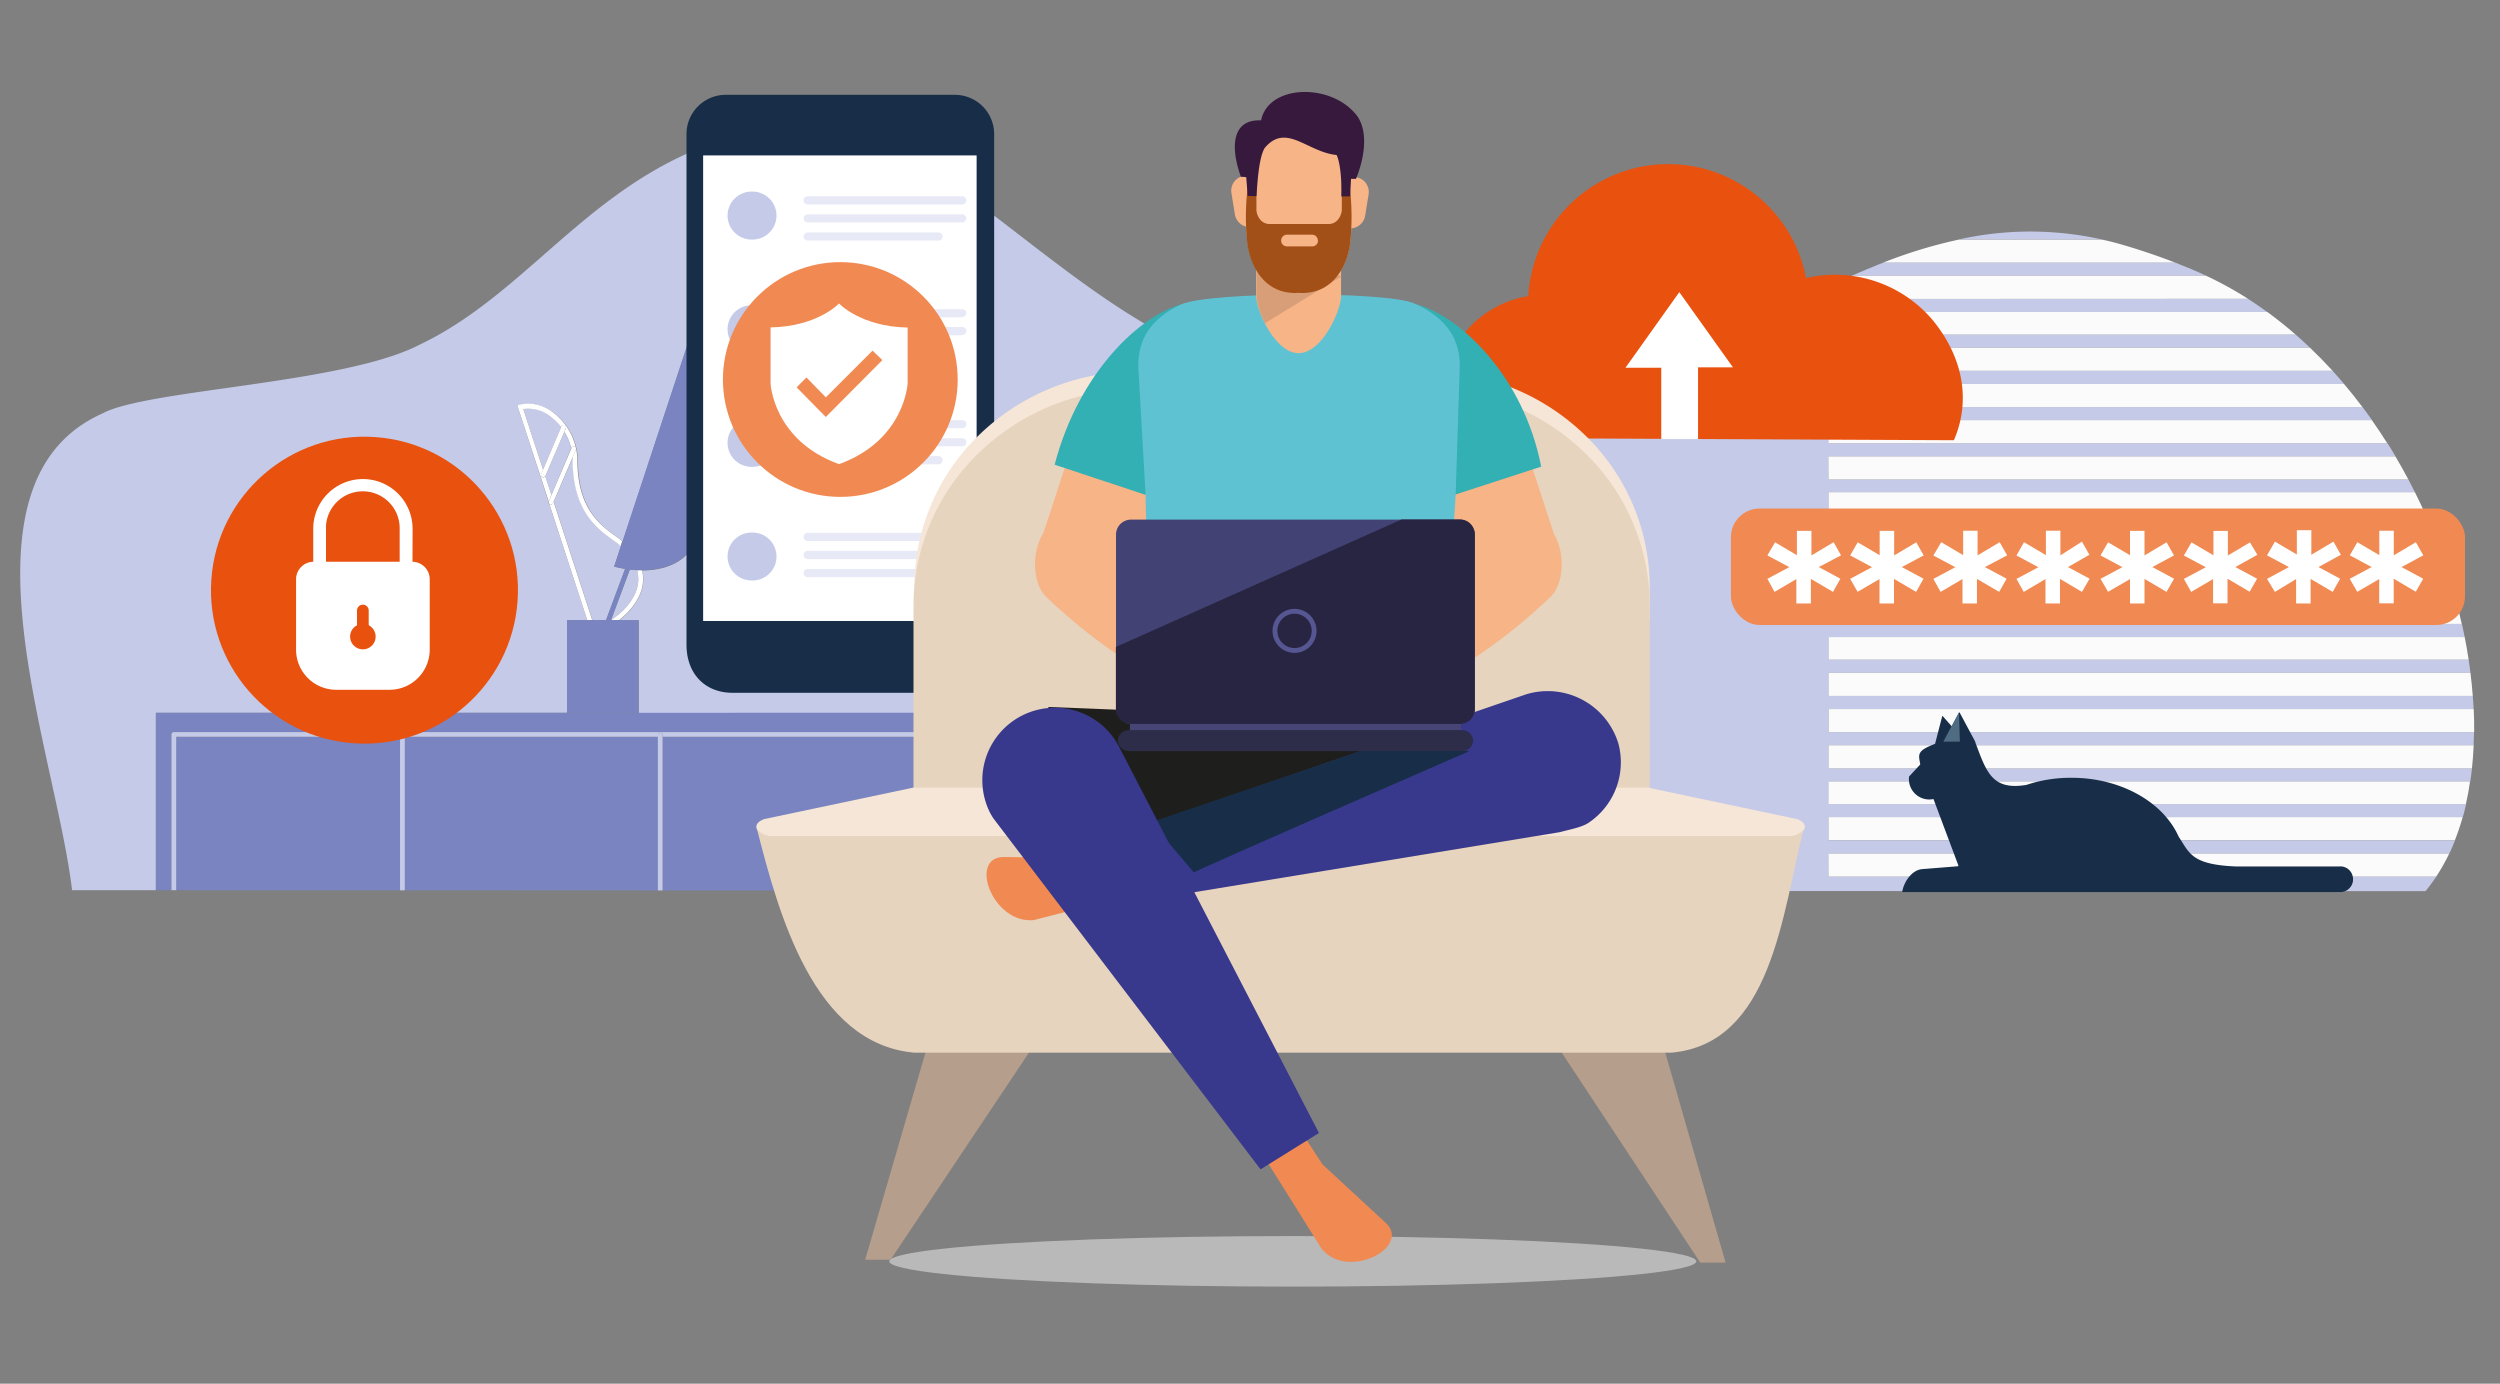 <svg id="Data_privacy" data-name="Data privacy" xmlns="http://www.w3.org/2000/svg" viewBox="0 0 604 334.29"><rect x="0" y="0" width="604" height="334.29" fill="#808080" stroke="none"/><defs><style>.cls-1{fill:#c4cae8;}.cls-2{fill:#fbfbfb;}.cls-3{fill:#7984c1;}.cls-4{fill:#fff;}.cls-5{fill:#172d48;}.cls-6{fill:#506c82;}.cls-7{fill:#e9510e;}.cls-8{fill:#e8e9f6;}.cls-9{fill:#f18a52;}.cls-10{fill:#b9b9b9;}.cls-11{fill:#b69e8c;}.cls-12{fill:#e7d4be;}.cls-13{fill:#f6e6d7;}.cls-14{fill:#f6b487;}.cls-15{fill:#33b0b3;}.cls-16{fill:#5ec2d3;}.cls-17{fill:#3db390;}.cls-18{fill:#1e1f1c;}.cls-19{fill:#38398c;}.cls-20{fill:#474575;}.cls-21{fill:#2d2d4a;}.cls-22{fill:#424374;}.cls-23{fill:#e56e1b;}.cls-24{fill:#d89e78;}.cls-25{fill:#282542;}.cls-26{fill:none;stroke:#565693;stroke-miterlimit:10;stroke-width:1.17px;}.cls-27{fill:#a25017;}.cls-28{fill:#36193d;}</style></defs><path class="cls-1" d="M154.13,141.09a8.18,8.18,0,0,0-.2-3.34c-.59,0-1.18-.07-1.77-.14l-4.53,12.21C151.22,147.44,153.64,144.28,154.13,141.09Z"/><path class="cls-1" d="M351.4,101.08c-33.3-2.49-56.51-12.3-73.25-21.94-16.52-9.47-31.38-22.5-47.15-33.88-14.83-10.73-31.36-16.56-48.4-13.53-37.7,7.88-53,38.22-81.42,51.64C82.82,92.79,35.5,94.06,24.73,99.9c-37.32,16.65-11.29,81.36-7.32,115.17H37.66V172.21H137V149.82h4.87l-9.16-28a.58.58,0,0,1-.18-.57L125,98l.58-.16a9.6,9.6,0,0,1,8.41,2.05,14.81,14.81,0,0,1,5.63,12c.3,11.45,5.59,15.16,10.26,18.44.2.16.38.32.57.49l17.47-52.93c6.33,2.37,8.69,12.94,3,20.39-7.06,10.18-5.24,16.76-3,23.4,3.09,11.55-4.38,16.12-12.75,16.16a9.09,9.09,0,0,1,.14,3.48c-.48,3.09-2.58,6.13-5.71,8.56h4.73v22.39H284.1v43L586,215.3a41.63,41.63,0,0,0,2.61-3.52H441.76v-5.57h150c.49-1,.94-2.1,1.37-3.18H441.76v-5.58H595c.3-1,.56-2.11.81-3.19h-154v-5.45H596.82c.15-1,.29-2.1.41-3.17H441.76v-5.58H597.64c0-1.05.07-2.11.08-3.18h-156v-5.57H597.61c0-1.05-.11-2.11-.19-3.18H441.76v-5.57h155.1c-.13-1.06-.27-2.13-.44-3.19H441.76v-5.45H595.47c-.21-1.06-.43-2.12-.67-3.18h-153v-5.58H593.43c-.29-1.06-.59-2.11-.9-3.17H441.76v-5.58h149c-.36-1.06-.74-2.12-1.13-3.18H441.76v-5.57H587.44c-.44-1.06-.9-2.12-1.37-3.18H441.76v-5.57H583.44c-.52-1-1-2-1.58-3.07H441.76v-5.57h137c-.63-1.07-1.27-2.13-1.93-3.18h-135v-5.58H573.09c-.75-1.07-1.53-2.13-2.31-3.17h-129V92.76H566.33c-.91-1.07-1.84-2.14-2.78-3.18H441.76V84H558.09c-1.15-1.09-2.31-2.16-3.49-3.19H441.76V75.37h106q-2.29-1.66-4.66-3.18H441.76v-3C412.07,83.39,383.87,103.49,351.4,101.08Z"/><path class="cls-1" d="M529.52,65.06q-2-.84-4-1.62H455c-2.55,1-5.08,2.06-7.6,3.18H533C531.86,66.08,530.69,65.55,529.52,65.06Z"/><path class="cls-1" d="M133.24,100.78a8.74,8.74,0,0,0-6.82-2l4.79,14.67,4.38-10.3A12.86,12.86,0,0,0,133.24,100.78Z"/><path class="cls-1" d="M473.23,57.86h34.61A79.05,79.05,0,0,0,473.23,57.86Z"/><path class="cls-1" d="M148.38,136.88l1.63-4.94c-.28-.25-.56-.51-.87-.76-4.86-3.41-10.4-7.3-10.72-19.35a13.29,13.29,0,0,0,0-1.41l-4.62,10.81,9.33,28.59h3.32l4.6-12.38A26,26,0,0,1,148.38,136.88Z"/><path class="cls-1" d="M131.8,115s-.05,0-.07.08l1.48,4.52L138,108.31a13.86,13.86,0,0,0-1.67-4Z"/><path class="cls-2" d="M511.93,58.89c-1.38-.38-2.74-.72-4.09-1H473.23A117.24,117.24,0,0,0,455,63.44H525.5Q518.82,60.85,511.93,58.89Z"/><path class="cls-2" d="M543.12,72.19A88.71,88.71,0,0,0,533,66.62H447.42q-2.84,1.26-5.66,2.61v3Z"/><path class="cls-2" d="M441.76,80.82H554.6q-3.3-2.88-6.82-5.45h-106Z"/><path class="cls-2" d="M441.76,89.58H563.55q-2.64-2.88-5.46-5.57H441.76Z"/><path class="cls-2" d="M441.76,98.34h129c-1.43-1.91-2.92-3.77-4.45-5.58H441.76Z"/><path class="cls-2" d="M441.76,107.09h135q-1.78-2.84-3.71-5.58H441.76Z"/><path class="cls-2" d="M441.76,115.84h140.1q-1.5-2.82-3.13-5.57h-137Z"/><path class="cls-2" d="M441.76,124.48H586.07q-1.25-2.81-2.63-5.57H441.76Z"/><path class="cls-2" d="M441.76,133.23H589.63q-1-2.79-2.19-5.57H441.76Z"/><path class="cls-2" d="M441.76,142H592.53q-.82-2.79-1.77-5.58h-149Z"/><path class="cls-2" d="M441.76,150.74h153q-.62-2.79-1.37-5.58H441.76Z"/><path class="cls-2" d="M441.76,159.37H596.42q-.4-2.72-.95-5.45H441.76Z"/><path class="cls-2" d="M441.76,168.13H597.42c-.14-1.84-.32-3.7-.56-5.57H441.76Z"/><path class="cls-2" d="M441.76,176.88h156c0-1.83,0-3.69-.11-5.57H441.76Z"/><path class="cls-2" d="M441.76,185.64H597.23c.19-1.83.33-3.69.41-5.58H441.76Z"/><path class="cls-2" d="M441.76,194.26h154q.62-2.65,1-5.45H441.76Z"/><path class="cls-2" d="M441.76,203H593.1a56.19,56.19,0,0,0,1.88-5.58H441.76Z"/><path class="cls-2" d="M441.76,211.78H588.59a45,45,0,0,0,3.14-5.57h-150Z"/><polygon class="cls-3" points="160.08 178.02 160.08 215.13 223.96 215.15 223.96 178.02 160.08 178.02"/><path class="cls-3" d="M154.28,172.21H37.66v42.87h3.75V177.45a.57.57,0,0,1,.57-.57H279.33a.56.56,0,0,1,.57.57v37.73h4.2v-43Z"/><polygon class="cls-3" points="225.1 178.02 225.1 215.15 278.76 215.18 278.76 178.02 225.1 178.02"/><polygon class="cls-3" points="42.55 178.02 42.55 215.08 96.65 215.1 96.65 178.02 42.55 178.02"/><polygon class="cls-3" points="97.8 178.02 97.8 215.1 158.94 215.13 158.94 178.02 97.8 178.02"/><path class="cls-1" d="M279.33,176.88H42a.57.57,0,0,0-.57.57v37.63h1.14V178h54.1v-.35a.58.58,0,0,1,1.15,0V178h61.14v-.35a.57.57,0,0,1,.57-.57.58.58,0,0,1,.57.57V178H224v-.35a.57.57,0,0,1,1.14,0V178h53.66v37.15h1.14V177.45A.56.56,0,0,0,279.33,176.88Z"/><path class="cls-1" d="M160.08,177.67a.58.58,0,0,0-.57-.57.57.57,0,0,0-.57.57v37.46h1.14V177.67Z"/><path class="cls-1" d="M97.8,177.67a.58.58,0,0,0-1.15,0V215.1H97.8V177.67Z"/><path class="cls-4" d="M225.1,177.67a.57.57,0,0,0-1.14,0v37.48h1.14V177.67Z"/><path class="cls-4" d="M133.75,121.23l-.14.33a.56.56,0,0,1-.75.3.48.48,0,0,1-.14-.09l9.16,28.05h1.2Z"/><path class="cls-4" d="M154.13,141.09c-.49,3.19-2.91,6.35-6.5,8.73h1.92c3.13-2.43,5.23-5.47,5.71-8.56a9.09,9.09,0,0,0-.14-3.48l-1.19,0A8.18,8.18,0,0,1,154.13,141.09Z"/><path class="cls-4" d="M133.21,119.58l-1.48-4.52a.55.55,0,0,1-.46.27.59.59,0,0,1-.22,0,.56.56,0,0,1-.3-.75l.46-1.08-4.79-14.67a8.74,8.74,0,0,1,6.82,2,12.86,12.86,0,0,1,2.35,2.37l.08-.2a.58.58,0,0,1,1.06.45l-.37.86a13.86,13.86,0,0,1,1.67,4l0-.07a.57.57,0,1,1,1.05.44l-.74,1.74a13.29,13.29,0,0,1,0,1.41c.32,12,5.86,15.94,10.72,19.35.31.25.59.51.87.76l.39-1.18c-.19-.17-.37-.33-.57-.49-4.67-3.28-10-7-10.26-18.44a14.81,14.81,0,0,0-5.63-12,9.6,9.6,0,0,0-8.41-2.05L125,98l7.59,23.22a.15.15,0,0,1,0-.09Z"/><path class="cls-3" d="M152.16,137.61c-.39-.05-.77-.1-1.16-.17l-4.6,12.38h1.23Z"/><polygon class="cls-3" points="154.28 149.82 149.55 149.82 147.63 149.82 146.4 149.82 143.09 149.82 141.88 149.82 137 149.82 137 172.21 154.28 172.21 154.28 149.82"/><path class="cls-4" d="M136.36,104.26l.37-.86a.58.58,0,0,0-1.06-.45l-.08.2-4.38,10.3-.46,1.08a.56.56,0,0,0,.3.75.59.59,0,0,0,.22,0,.55.55,0,0,0,.46-.27s.06,0,.07-.08Z"/><path class="cls-4" d="M133.08,121.91a.59.59,0,0,0,.53-.35l.14-.33,4.62-10.81.74-1.74a.57.57,0,1,0-1.05-.44l0,.07-4.82,11.27-.65,1.53a.15.15,0,0,0,0,.09.58.58,0,0,0,.18.57.48.48,0,0,0,.14.09A.59.59,0,0,0,133.08,121.91Z"/><path class="cls-3" d="M148.38,136.88a26,26,0,0,0,2.62.56c.39.07.77.12,1.16.17.59.07,1.18.11,1.77.14l1.19,0c8.37,0,15.84-4.61,12.75-16.16-2.25-6.64-4.07-13.22,3-23.4,5.7-7.45,3.34-18-3-20.39L150.4,130.76l-.39,1.18Z"/><path class="cls-5" d="M565.26,209.33H540c-10.57-.48-11-3.22-13.64-7.2-3.67-8.26-13.87-14.22-25.9-14.22a34,34,0,0,0-10.87,1.72c-8.37,1.41-9.69-3.2-12.37-10.32a.2.2,0,0,0,0-.11h0l-3.82-7.14-1.84,3.44-2.29-2.58-1.76,6.79c-.55.21-.95.39-1.12.46-3.34,1.42-2.82,2.38-2.45,4.52l-2.71,2.92a4.93,4.93,0,0,0,4.27,5.51,5.26,5.26,0,0,0,1.63-.07l6,16a.88.88,0,0,0,0,.23l-8.64.69c-3.06.23-4.79,4-4.9,5.55h105.7a3.06,3.06,0,0,0,3.2-2.91v-.29a3.07,3.07,0,0,0-3.17-3Z"/><polygon class="cls-6" points="473.5 179.19 473.3 172.06 469.5 179.19 473.5 179.19"/><path class="cls-7" d="M472.06,106.36c4.42-10.22,1.76-20.91-5.48-29.44a30.91,30.91,0,0,0-30.25-9.74,33.88,33.88,0,0,0-67.1,4.35,25.24,25.24,0,0,0-19.31,34.25Z"/><polygon class="cls-4" points="401.36 106.1 401.36 88.85 392.71 88.85 405.72 70.58 418.67 88.74 410.25 88.74 410.25 106.1 401.36 106.1"/><circle class="cls-7" cx="87.78" cy="142.93" r="36.99" transform="matrix(0.07, -1, 1, 0.07, -61.02, 220.36)"/><path class="cls-4" d="M75.75,135.72H99.58a4.24,4.24,0,0,1,4.24,4.23V157a9.7,9.7,0,0,1-9.73,9.65H81.23a9.69,9.69,0,0,1-9.7-9.69h0v-17A4.24,4.24,0,0,1,75.75,135.72Z"/><circle class="cls-7" cx="87.67" cy="153.8" r="3.09"/><path class="cls-7" d="M87.67,155.37h0A1.42,1.42,0,0,1,86.25,154v-6.5a1.42,1.42,0,0,1,1.42-1.41h0a1.41,1.41,0,0,1,1.41,1.41h0V154a1.41,1.41,0,0,1-1.41,1.41Z"/><path class="cls-4" d="M99.64,142.57H96.56V127.74a8.91,8.91,0,0,0-17.8-.71c0,.24,0,.48,0,.71V140H75.68V127.74a12,12,0,0,1,24,0Z"/><path class="cls-5" d="M228.7,167.38H177c-6.72,0-11.14-4.65-11.14-11.61V32.55a9.48,9.48,0,0,1,9.32-9.64h55.68a9.5,9.5,0,0,1,9.33,9.64h0v123C240.19,162.43,235.42,167.38,228.7,167.38Z"/><rect class="cls-4" x="169.88" y="37.55" width="66.07" height="112.48"/><path class="cls-1" d="M181.81,140.24h-.22a5.8,5.8,0,0,1-5.81-5.78h0a5.8,5.8,0,0,1,5.81-5.8h.22a5.8,5.8,0,0,1,5.79,5.8h0a5.79,5.79,0,0,1-5.79,5.79Z"/><path class="cls-1" d="M181.81,112.79h-.22a5.8,5.8,0,0,1-5.81-5.8h0a5.79,5.79,0,0,1,5.79-5.79h.24A5.79,5.79,0,0,1,187.6,107h0A5.8,5.8,0,0,1,181.81,112.79Z"/><path class="cls-1" d="M181.81,85.34h-.22a5.81,5.81,0,0,1-5.81-5.81h0a5.8,5.8,0,0,1,5.81-5.78h.22a5.79,5.79,0,0,1,5.79,5.78h0A5.81,5.81,0,0,1,181.81,85.34Z"/><path class="cls-1" d="M181.81,57.88h-.22a5.81,5.81,0,0,1-5.81-5.79h0a5.81,5.81,0,0,1,5.81-5.8h.22a5.8,5.8,0,0,1,5.79,5.8h0A5.81,5.81,0,0,1,181.81,57.88Z"/><path class="cls-8" d="M232.46,49.41H195.14a1,1,0,0,1-1-1h0a1,1,0,0,1,1-1h37.32a1,1,0,0,1,1,1h0A1,1,0,0,1,232.46,49.41Z"/><path class="cls-8" d="M232.46,53.73H195.14a1,1,0,0,1-1-.95h0a1,1,0,0,1,1-1h37.32a1,1,0,0,1,1,1h0a1,1,0,0,1-.94.95Z"/><path class="cls-8" d="M226.73,58.12H195.14a1,1,0,0,1-1-.95h0a1,1,0,0,1,1-1h31.59a1,1,0,0,1,1,1h0a1,1,0,0,1-.94.95Z"/><path class="cls-8" d="M232.46,103.46H195.14a1,1,0,0,1-1-1h0a1,1,0,0,1,1-.94h37.32a.94.94,0,0,1,1,.93h0a.94.94,0,0,1-.93,1Z"/><path class="cls-8" d="M232.46,107.82H195.14a1,1,0,0,1-1-1h0a1,1,0,0,1,1-.94h37.32a.94.94,0,0,1,1,.93h0a.93.93,0,0,1-.93,1Z"/><path class="cls-8" d="M226.73,112.19H195.14a1,1,0,0,1-1-1h0a1,1,0,0,1,1-1h31.59a.94.94,0,0,1,1,.93v0h0A1,1,0,0,1,226.73,112.19Z"/><path class="cls-8" d="M232.46,130.72H195.14a1,1,0,0,1-1-1h0a1,1,0,0,1,1-1h37.32a1,1,0,0,1,1,1h0A1,1,0,0,1,232.46,130.72Z"/><path class="cls-8" d="M232.46,135.08H195.14a1,1,0,0,1-1-1h0a1,1,0,0,1,1-1h37.32a1,1,0,0,1,1,1h0A1,1,0,0,1,232.46,135.08Z"/><path class="cls-8" d="M226.73,139.45H195.14a1,1,0,0,1-1-1h0a1,1,0,0,1,1-1h31.59a1,1,0,0,1,1,1h0A1,1,0,0,1,226.73,139.45Z"/><path class="cls-8" d="M232.46,76.65H195.14a1,1,0,0,1-1-.94h0a1,1,0,0,1,1-1h37.32a.94.94,0,0,1,1,.93v0h0a.94.94,0,0,1-.94.94Z"/><path class="cls-8" d="M232.46,81H195.14a1,1,0,0,1-1-1h0a1,1,0,0,1,1-1h37.32a.94.94,0,0,1,1,.93v0h0a1,1,0,0,1-.94,1Z"/><path class="cls-8" d="M226.73,85.38H195.14a1,1,0,0,1-1-.95h0a1,1,0,0,1,1-1h31.59a.94.94,0,0,1,1,.93v0h0a1,1,0,0,1-.94.95Z"/><circle class="cls-9" cx="203.02" cy="91.69" r="28.36"/><path class="cls-4" d="M202.71,73.32s-5.19,5.58-16.54,5.78V92.63s.6,13.74,16.54,19.51c15.92-5.77,16.57-19.51,16.57-19.51V79.14C207.87,78.9,202.71,73.32,202.71,73.32Zm-3.19,27.42-2.38-2.4-4.68-4.76,2.38-2.39L199.52,96l11.29-11.29L213.18,87Z"/><rect class="cls-9" x="418.19" y="122.86" width="177.35" height="28.14" rx="6.92"/><path class="cls-4" d="M520,137l5.25,2.82L523.43,143l-5.32-3.14v5.94h-3.5V139.9l-5.3,3.08-1.83-3.14,5.29-2.82-5.29-2.83,1.83-3.17,5.3,3.12v-5.89h3.5v5.94l5.33-3.17,1.8,3.17Z"/><path class="cls-4" d="M540.06,137l5.25,2.82-1.8,3.14-5.34-3.14v5.94h-3.49V139.9L529.39,143l-1.77-3.14,5.3-2.82-5.3-2.83,1.85-3.17,5.3,3.12v-5.89h3.48v5.94l5.34-3.17,1.79,3Z"/><path class="cls-4" d="M560.14,137l5.23,2.82L563.58,143l-5.34-3.14v5.94h-3.5V139.9L549.62,143l-1.92-3.14L553,137l-5.29-2.83,1.92-3.31,5.29,3.12v-5.89h3.5v5.94l5.34-3.17,1.79,3.17Z"/><path class="cls-4" d="M580.2,137l5.25,2.82-1.8,3.14-5.33-3.14v5.94h-3.5V139.9l-5.3,3.08-1.83-3.14L573,137l-5.29-2.83,1.83-3.17,5.3,3.12v-5.89h3.5v5.94l5.33-3.17,1.8,3.17Z"/><path class="cls-4" d="M439.41,137l5.23,2.82L442.85,143l-5.34-3.14v5.94H434V139.9L428.72,143,427,139.84l5.29-2.82L427,134.19l1.85-3.17,5.29,3.12v-5.89h3.5v5.94L443,131l1.79,3.17Z"/><path class="cls-4" d="M459.47,137l5.25,2.82L462.93,143l-5.34-3.14v5.94h-3.5V139.9l-5.3,3.08L447,139.84l5.29-2.82L447,134.19l1.83-3.17,5.3,3.12v-5.89h3.5v5.94l5.34-3.17,1.79,3.17Z"/><path class="cls-4" d="M479.54,137l5.25,2.82L483,143l-5.37-3.14v5.94h-3.49V139.9L468.84,143l-1.74-3.14,5.3-2.82-5.3-2.83L469,131l5.3,3.12v-5.89h3.48v5.94l5.34-3.17,1.81,3.17Z"/><path class="cls-4" d="M499.62,137l5.23,2.82L503,143l-5.31-3.14v5.94h-3.5V139.9L488.93,143l-1.75-3.14,5.29-2.82-5.29-2.83L489,131l5.29,3.12v-5.89h3.5v5.94l5.21-3.31,1.79,3.17Z"/><ellipse class="cls-10" cx="312.34" cy="304.74" rx="97.49" ry="6.11"/><polygon class="cls-11" points="410.79 305.05 416.9 305.05 401.6 251.76 375.63 251.76 410.79 305.05"/><polygon class="cls-11" points="215.16 304.35 209.03 304.35 224.33 251.76 250.31 251.76 215.16 304.35"/><path class="cls-12" d="M182.83,200.09c5.25,20.57,13.75,52.14,38.12,54.24H403.72c24.38-2.1,26.82-33.67,32.1-54.24Z"/><path class="cls-13" d="M398.57,150.08v-8.26A51,51,0,0,0,382.81,105,54.45,54.45,0,0,0,344.7,89.77h-70A54.41,54.41,0,0,0,236.64,105a51,51,0,0,0-15.72,36.83v8.26Z"/><path class="cls-12" d="M398.57,192.63V146.26a51.27,51.27,0,0,0-15.76-36.95A54.58,54.58,0,0,0,344.7,94h-70a54.84,54.84,0,0,0-38.12,15.33,51.38,51.38,0,0,0-15.88,36.95v46.37Z"/><path class="cls-13" d="M434.1,197.88l-36-7.6H220.69l-36,7.6c-1.55.52-2.32,1.51-1.79,2.48a4.7,4.7,0,0,0,4,1.61H431.84a4.69,4.69,0,0,0,4.05-1.61C436.43,199.39,435.65,198.4,434.1,197.88Z"/><g id="LArm_2" data-name="LArm 2"><path class="cls-14" d="M347.89,144.63l.93,18.93a134,134,0,0,0,25.41-19c3.8-3.21,4-11.3,1-15.84C369.08,129.17,347.89,144.63,347.89,144.63Z"/></g><path class="cls-14" d="M370.05,112.54l6.24,19.1c1.75,4.69,0,12.31-4.49,14s-12.39.7-14.12-4l-10.35-23.17S367.4,105.44,370.05,112.54Z"/><path class="cls-15" d="M342.1,73.49c10.63,2.82,26,17.37,30.25,39.25l-21,6.83Z"/><g id="RArm_2" data-name="RArm 2"><path class="cls-14" d="M279.54,144.63l-1,18.93a134.42,134.42,0,0,1-25.41-19c-3.8-3.21-4-11.3-1-15.84C258.34,129.17,279.54,144.63,279.54,144.63Z"/></g><path class="cls-14" d="M257.4,112.54l-6.24,19.1c-1.75,4.69-.09,12.31,4.48,14s12.4.7,14.12-4l10-21.53C276.11,110,260,105.44,257.4,112.54Z"/><path class="cls-15" d="M285.54,73.49c-10.36,2.82-25,16.76-30.74,38.78l22,7.3Z"/><g id="Body"><path class="cls-16" d="M347.6,185.51l4.08-65.88,1-31.23c0-6-2.74-11.46-11-15.09-6.67-3-49.59-2.83-56.32.24C277.51,77.18,275,82.48,275,88.4l1.78,31.23c.31,24.52,3,44.92,5.35,65.88Z"/><path class="cls-17" d="M277,127.22l.11.09-.12-.48C277,127,277,127.09,277,127.22Z"/><polygon class="cls-18" points="347.67 193.7 271.57 206.94 253.23 170.8 347.67 174.6 347.67 193.7"/></g><path class="cls-9" d="M272,205.36l-8.31,2h-.07l-21-.31c-8.8-.13-2.83,16.28,7.17,15.24L266,218.12l9.08-2.31Z"/><path class="cls-19" d="M368.74,167.74A17.85,17.85,0,0,1,391,179.64h0a17.57,17.57,0,0,1-7.17,19.12c-1.66,1.15-4.83,1.69-6.92,2.28l-104,17.08-4.1-16.07Z"/><path class="cls-5" d="M288.45,210.79c0-.35,66.58-29.33,66.58-29.33l-22.59-1.23L278.3,198.58C278.67,199.43,288.45,210.79,288.45,210.79Z"/><path class="cls-9" d="M334.94,295.59l-15.43-14.28h0l-4.66-7.17-9.46,5.36,5,7.94,8.9,14.24C325.5,309.4,340.87,301.44,334.94,295.59Z"/><path class="cls-19" d="M270.1,179.91a17.51,17.51,0,0,0-30.9,16.46c.25.46.52.91.8,1.35l64.55,84.8,14.11-8.79Z"/><rect class="cls-20" x="272.99" y="174.6" width="79.99" height="2.72"/><path class="cls-21" d="M355.93,178.76a2.69,2.69,0,0,1-2.69,2.7H272.77a2.71,2.71,0,0,1-2.7-2.7v.33a2.7,2.7,0,0,1,2.7-2.7h80.47a2.68,2.68,0,0,1,2.69,2.67v-.3Z"/><rect class="cls-22" x="269.63" y="125.54" width="86.71" height="49.37" rx="3.59"/><path class="cls-14" d="M320.78,61.53H306.66a4.12,4.12,0,0,1-3-1.86,2.2,2.2,0,0,1-.17-.25V71.53c0,3.36,4.52,13.79,10.26,13.79S324,74.89,324,71.53V59.11a4.73,4.73,0,0,1-.35.56A4.09,4.09,0,0,1,320.78,61.53Z"/><polygon class="cls-23" points="352.93 66.67 352.81 66.66 352.81 66.76 352.93 66.67"/><path class="cls-24" d="M324.1,66.67l-1.77-.24a2.4,2.4,0,0,1-.91.2H307a4.24,4.24,0,0,1-3-2l-.22-.36h-.15v8a20,20,0,0,0,2,5.81l18.42-11.29Z"/><path class="cls-25" d="M352.8,125.51H338.6l-69,30.79v15a3.66,3.66,0,0,0,3.64,3.6H352.8a3.53,3.53,0,0,0,3.5-3.56V129.13a3.55,3.55,0,0,0-3.47-3.62Z"/><path class="cls-26" d="M317.49,152.42a4.73,4.73,0,1,1-4.73-4.73,4.73,4.73,0,0,1,4.73,4.73Z"/><path class="cls-14" d="M305.59,50.72a3.58,3.58,0,0,1-3,4.1h0a3.68,3.68,0,0,1-4.24-3l-.84-5.21a3.59,3.59,0,0,1,3-4.09h0a3.65,3.65,0,0,1,4.23,3Z"/><path class="cls-14" d="M322.55,51a3.58,3.58,0,0,0,2.95,4.13h.08a3.67,3.67,0,0,0,4.24-3l.84-5.2a3.61,3.61,0,0,0-3-4.11h0a3.65,3.65,0,0,0-4.23,3h0Z"/><path class="cls-14" d="M325,37.21c-13.78-3.84-13.88-8.84-22.32-.48-1.09,6.27-2.25,15.12-1.22,22.5,1.17,6.93,5.48,12.05,12.33,11.49,6.86.56,11.16-4.56,12.34-11.49C327.13,52,326,43.62,325,37.21Z"/><path class="cls-27" d="M326.15,59.23A60.49,60.49,0,0,0,326,44.38h-1.82v6.35a4.12,4.12,0,0,1-.92,2.32,2.92,2.92,0,0,1-2,1.07h-14.8a3,3,0,0,1-2-1.07,4.18,4.18,0,0,1-.91-2.32V44.41h-2a59.51,59.51,0,0,0-.15,14.85c1.17,6.93,5.48,12,12.32,11.49C320.67,71.28,325,66.16,326.15,59.23Z"/><path class="cls-28" d="M327.36,27.37C321,20,306.44,20.51,304.67,29.08c-7.21-.3-7.37,6.68-4.87,13.64a7,7,0,0,1,1.29.1l.36,4.51,2.12.07c.31-5.39.85-9.88,2-11.67,5.18-6.14,10.22,1,17.35,1.72.92,1.89,1.27,6.27,1.14,10h2.12l.23-4.24h1.2C330.27,36.66,330.27,30.52,327.36,27.37Z"/><path class="cls-14" d="M318.44,58.12A1.41,1.41,0,0,1,317,59.53h-6a1.41,1.41,0,0,1-1.48-1.34v-.07h0A1.42,1.42,0,0,1,311,56.7h5.93A1.4,1.4,0,0,1,318.39,58s0,.06,0,.09Z"/></svg>